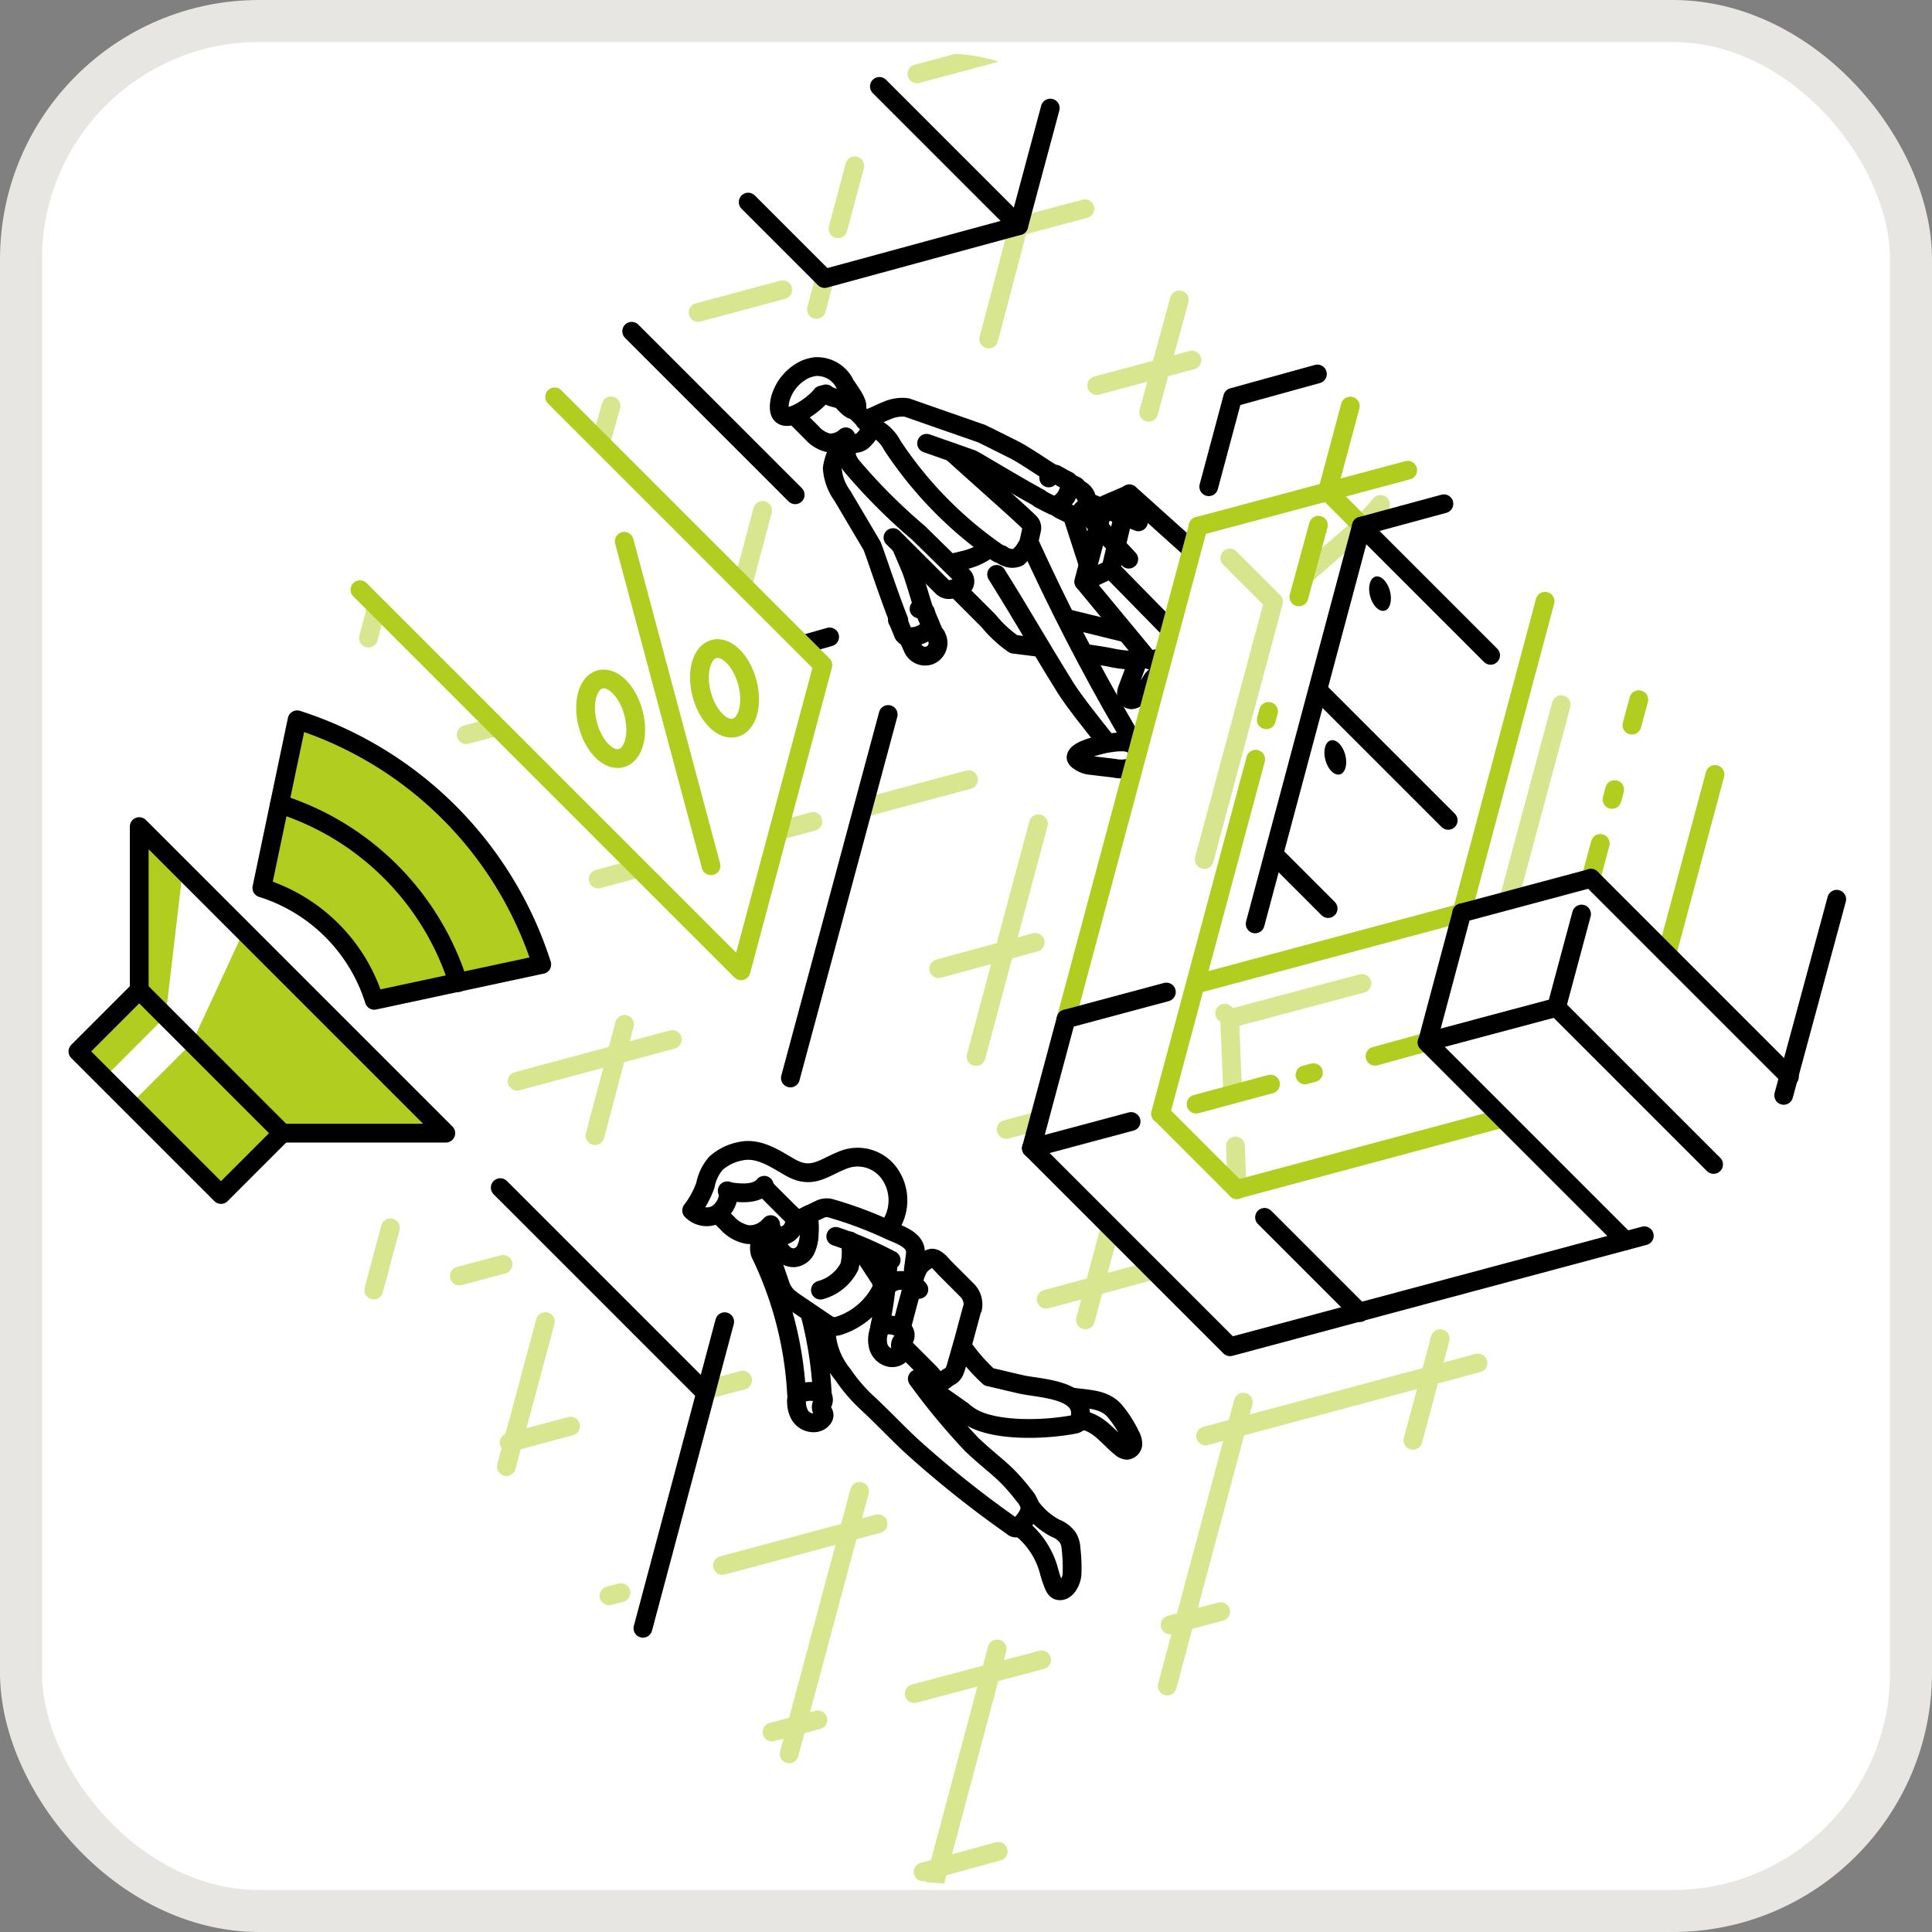 <?xml version="1.0" encoding="UTF-8" standalone="no"?> <!-- Created with Inkscape (http://www.inkscape.org/) --> <svg xmlns:inkscape="http://www.inkscape.org/namespaces/inkscape" xmlns:sodipodi="http://sodipodi.sourceforge.net/DTD/sodipodi-0.dtd" xmlns="http://www.w3.org/2000/svg" xmlns:svg="http://www.w3.org/2000/svg" width="100mm" height="100mm" viewBox="0 0 100 100" id="svg5" inkscape:export-filename="/home/dima/Изображения/для сайта/мозайка/звук в магазине 400_2.png" inkscape:export-xdpi="96" inkscape:export-ydpi="96" inkscape:version="1.1.2 (08b2f3d93c, 2022-04-05)" sodipodi:docname="звук в ТЦ.svg"><rect x="0" y="0" width="100" height="100" fill="#808080" stroke="none"/> <defs id="defs2"> <clipPath clipPathUnits="userSpaceOnUse" id="clipPath1493"> <rect style="fill:none;stroke:#000000;stroke-width:1;stroke-linecap:round;stroke-linejoin:round;stroke-miterlimit:4;stroke-dasharray:none;paint-order:stroke fill markers" id="rect1495" width="70.512" height="70.512" x="55.824" y="71.71" ry="9.922"></rect> </clipPath> <clipPath clipPathUnits="userSpaceOnUse" id="clipPath8721"> <rect style="fill:none;fill-opacity:1;stroke:#e8e6e2;stroke-width:1;stroke-linecap:round;stroke-linejoin:round;stroke-miterlimit:4;stroke-dasharray:none;stroke-opacity:1;paint-order:stroke fill markers" id="rect8723" width="63.782" height="63.782" x="117.057" y="20.523" ry="5.472"></rect> </clipPath> <clipPath clipPathUnits="userSpaceOnUse" id="clipPath9638"> <rect style="fill:none;fill-opacity:1;stroke:#000000;stroke-width:0.5;stroke-linecap:round;stroke-linejoin:round;stroke-miterlimit:4;stroke-dasharray:none;stroke-opacity:1;paint-order:stroke fill markers" id="rect9640" width="33.867" height="33.867" x="18.006" y="12.274" ry="3.465"></rect> </clipPath> <clipPath id="clip-path"> <rect width="96" height="96" style="fill:none" id="rect4038" x="0" y="0"></rect> </clipPath> <clipPath id="clip-path-2"> <polygon points="45.81,51.68 30.57,42.88 30.27,16.2 45.37,27.34 " style="fill:none" id="polygon4041"></polygon> </clipPath> <clipPath id="clip-path-3"> <polygon points="45.52,79.09 30.57,70.3 30.42,45.37 45.37,56.52 " style="fill:none" id="polygon4044"></polygon> </clipPath> <clipPath id="clip-path-4"> <polygon points="49.19,58.86 49.04,81.14 64.43,90.09 114.86,61.06 114.57,36.28 64.72,65.02 " style="fill:none" id="polygon4047"></polygon> </clipPath> <clipPath id="clip-path-5"> <polygon points="49.04,29.84 49.19,53.58 64.58,62.53 114.86,33.65 114.86,6.96 64.87,35.99 " style="fill:none" id="polygon4050"></polygon> </clipPath> <clipPath id="clip-path-6"> <polygon points="45.67,22.36 30.42,13.56 30.42,-3.88 67.95,-26.02 99.03,-26.02 99.18,-21.18 45.52,9.6 " style="fill:none" id="polygon4053"></polygon> </clipPath> <clipPath id="clip-path-36"> <rect width="96" height="96" style="fill:none" id="rect5252" x="0" y="0"></rect> </clipPath> <clipPath id="clip-path-2-7"> <polygon points="45.81,51.68 30.57,42.88 30.27,16.2 45.37,27.34 " style="fill:none" id="polygon5255"></polygon> </clipPath> <clipPath id="clip-path-3-5"> <polygon points="45.52,79.09 30.57,70.3 30.42,45.37 45.37,56.52 " style="fill:none" id="polygon5258"></polygon> </clipPath> <clipPath id="clip-path-4-3"> <polygon points="49.19,58.86 49.04,81.14 64.43,90.09 114.86,61.06 114.57,36.28 64.72,65.02 " style="fill:none" id="polygon5261"></polygon> </clipPath> <clipPath id="clip-path-5-5"> <polygon points="49.04,29.84 49.19,53.58 64.58,62.53 114.86,33.65 114.86,6.96 64.87,35.99 " style="fill:none" id="polygon5264"></polygon> </clipPath> <clipPath id="clip-path-6-6"> <polygon points="45.67,22.36 30.42,13.56 30.42,-3.88 67.95,-26.02 99.03,-26.02 99.18,-21.18 45.52,9.6 " style="fill:none" id="polygon5267"></polygon> </clipPath> <clipPath id="clip-path-29"> <rect width="96" height="96" style="fill:none" id="rect7623" x="0" y="0"></rect> </clipPath> <clipPath id="clip-path-2-1"> <polygon points="45.81,51.68 30.57,42.88 30.27,16.2 45.37,27.34 " style="fill:none" id="polygon7626"></polygon> </clipPath> <clipPath id="clip-path-3-2"> <polygon points="45.52,79.09 30.57,70.3 30.42,45.37 45.37,56.52 " style="fill:none" id="polygon7629"></polygon> </clipPath> <clipPath id="clip-path-4-7"> <polygon points="49.19,58.86 49.04,81.14 64.43,90.09 114.86,61.06 114.57,36.28 64.72,65.02 " style="fill:none" id="polygon7632"></polygon> </clipPath> <clipPath id="clip-path-5-0"> <polygon points="49.04,29.84 49.19,53.58 64.58,62.53 114.86,33.65 114.86,6.96 64.87,35.99 " style="fill:none" id="polygon7635"></polygon> </clipPath> <clipPath id="clip-path-6-9"> <polygon points="45.67,22.36 30.42,13.56 30.42,-3.88 67.95,-26.02 99.03,-26.02 99.18,-21.18 45.52,9.6 " style="fill:none" id="polygon7638"></polygon> </clipPath> <style id="style16676">.cls-1,.cls-3,.cls-7,.cls-8{fill:none;}.cls-2{fill:#b1cd20;}.cls-3{stroke:#000;}.cls-3,.cls-7,.cls-8{stroke-linecap:round;stroke-linejoin:round;stroke-width:1.3px;}.cls-4{clip-path:url(#clip-path);}.cls-5,.cls-8{opacity:0.5;}.cls-6{clip-path:url(#clip-path-2);}.cls-7,.cls-8{stroke:#b1cd20;}.cls-9{fill:#fff;}</style> <clipPath id="clip-path-60"> <rect class="cls-1" width="96" height="96" id="rect16678" x="0" y="0"></rect> </clipPath> <clipPath id="clip-path-2-6"> <polygon class="cls-1" points="94.49,83.84 101.96,79.34 101.96,66.47 83.96,77.09 93.41,82.76 " id="polygon16681"></polygon> </clipPath> <clipPath clipPathUnits="userSpaceOnUse" id="clipPath18451"> <rect style="fill:none;stroke:#050000;stroke-width:0.562;stroke-linecap:round;stroke-linejoin:round;stroke-miterlimit:4;stroke-dasharray:none;stroke-opacity:1" id="rect18453" width="96.361" height="96.361" x="-0.204" y="-0.3" ry="11.263"></rect> </clipPath> <clipPath clipPathUnits="userSpaceOnUse" id="clipPath20885"> <rect style="fill:none;stroke:#000000;stroke-width:0.152;stroke-linecap:round;stroke-linejoin:round;stroke-miterlimit:4;stroke-dasharray:none" id="rect20887" width="25.563" height="25.563" x="-135.563" y="92.298" ry="2.936"></rect> </clipPath> </defs> <g inkscape:label="Слой 1" inkscape:groupmode="layer" id="layer1"> <rect style="fill:#ffffff;fill-opacity:1;stroke:#e8e6e2;stroke-width:2.174;stroke-linecap:round;stroke-linejoin:round;stroke-miterlimit:4;stroke-dasharray:none;stroke-opacity:1" id="rect846" width="97.826" height="97.826" x="-98.913" y="-98.913" transform="scale(-1)" ry="12.331"></rect> <rect style="fill:none;stroke:#000000;stroke-width:0.203;stroke-linecap:round;stroke-linejoin:round;stroke-miterlimit:4;stroke-dasharray:none" id="rect8463-3" width="34.297" height="34.297" x="-120.404" y="64.609" ry="3.94"></rect> <g id="_03" data-name="03" transform="matrix(0.354,0,0,0.354,-99.001,18.35)"> <polygon class="cls-2" points="86.36,23.48 79.16,8.84 49.88,3.56 4.52,29.96 3.8,55.16 15.32,64.76 " id="polygon16686"></polygon> <line class="cls-3" x1="3.8" y1="71.36" x2="95" y2="18.7" id="line16688"></line> <line class="cls-3" x1="1" y1="31.76" x2="54.27" y2="1" id="line16690"></line> <line class="cls-3" x1="1" y1="27.44" x2="46.79" y2="1" id="line16692"></line> <polyline class="cls-3" points="23.36 60.2 23.25 19.07 19.57 16.86" id="polyline16694"></polyline> <line class="cls-3" x1="79.64" y1="27.32" x2="79.66" y2="1" id="line16696"></line> <g class="cls-4" clip-path="url(#clip-path)" id="g16826"> <g class="cls-5" id="g16706"> <g class="cls-6" clip-path="url(#clip-path-2)" id="g16704"> <line class="cls-7" x1="93.94" y1="73.99" x2="93.94" y2="81.79" id="line16698"></line> <line class="cls-7" x1="90.87" y1="75.81" x2="90.87" y2="83.62" id="line16700"></line> <line class="cls-7" x1="87.8" y1="77.63" x2="87.8" y2="85.44" id="line16702"></line> </g> </g> <line class="cls-8" x1="77.86" y1="73.62" x2="95.25" y2="63.58" id="line16708"></line> <line class="cls-8" x1="81.45" y1="75.69" x2="95.25" y2="67.72" id="line16710"></line> <line class="cls-7" x1="94.92" y1="86.09" x2="95.28" y2="85.89" id="line16712"></line> <line class="cls-7" x1="75.3" y1="94.72" x2="91.88" y2="85.15" id="line16714"></line> <polyline class="cls-7" points="62.12 45.09 86.28 59.04 95.25 53.86" id="polyline16716"></polyline> <path class="cls-9" d="m 91.88,81.65 0.9,0.48 1,0.72 a 65.83,65.83 0 0 0 -3.6,-20.16 l -2,1 c 2.26,5.57 3.16,11.38 3.7,17.96 z" id="path16718"></path> <path class="cls-7" d="m 87.11,61.07 c 3.06,6.12 4.19,13.33 4.76,20.63" id="path16720"></path> <polyline class="cls-7" points="62.12 45.09 72.73 38.97 62.12 45.09 62.12 64.53" id="polyline16722"></polyline> <path class="cls-7" d="m 84.86,95.14 10,-5.77 v -3.86 a 3.58,3.58 0 0 0 -1.8,-3.12 L 62.12,64.53 10.77,94.17" id="path16724"></path> <path class="cls-9" d="m 98.84,28.29 v 9 c 0,1.19 -1.67,2.15 -3.73,2.15 -2.06,0 -3.73,-1 -3.73,-2.15 v -9 c 0,-1.19 1.67,-2.15 3.73,-2.15 2.06,0 3.73,0.96 3.73,2.15 z" id="path16726"></path> <path class="cls-7" d="m 96.12,30.36 a 5.51,5.51 0 0 1 -1,0.08 c -2.06,0 -3.73,-1 -3.73,-2.15" id="path16728"></path> <path class="cls-7" d="m 98.84,28.29 v 9 c 0,1.19 -1.67,2.15 -3.73,2.15 -2.06,0 -3.73,-1 -3.73,-2.15 v -9 c 0,-1.19 1.67,-2.15 3.73,-2.15 2.06,0 3.73,0.96 3.73,2.15 z" id="path16730"></path> <path class="cls-9" d="m 92.18,32.15 v 9 c 0,1.18 -1.67,2.15 -3.73,2.15 -2.06,0 -3.73,-1 -3.73,-2.15 v -9 C 84.72,31 86.39,30 88.45,30 c 2.06,0 3.73,1 3.73,2.15 z" id="path16732"></path> <path class="cls-7" d="m 89.64,34.2 a 6.5,6.5 0 0 1 -1.19,0.11 c -2.06,0 -3.73,-1 -3.73,-2.16" id="path16734"></path> <path class="cls-7" d="m 92.18,32.15 v 9 c 0,1.18 -1.67,2.15 -3.73,2.15 -2.06,0 -3.73,-1 -3.73,-2.15 v -9 C 84.72,31 86.39,30 88.45,30 c 2.06,0 3.73,1 3.73,2.15 z" id="path16736"></path> <path class="cls-9" d="m 85.52,36 v 9 c 0,1.19 -1.67,2.15 -3.73,2.15 -2.06,0 -3.73,-1 -3.73,-2.15 v -9 c 0,-1.19 1.67,-2.15 3.73,-2.15 2.06,0 3.73,0.98 3.73,2.15 z" id="path16738"></path> <path class="cls-7" d="m 83,38.06 a 6.28,6.28 0 0 1 -1.17,0.11 c -2.06,0 -3.73,-1 -3.73,-2.15" id="path16740"></path> <path class="cls-7" d="m 85.52,36 v 9 c 0,1.19 -1.67,2.15 -3.73,2.15 -2.06,0 -3.73,-1 -3.73,-2.15 v -9 c 0,-1.19 1.67,-2.15 3.73,-2.15 2.06,0 3.73,0.98 3.73,2.15 z" id="path16742"></path> <path class="cls-9" d="m 98.9,35 v 9 c 0,1.18 -1.67,2.15 -3.73,2.15 -2.06,0 -3.73,-1 -3.73,-2.15 v -9 c 0,-1.18 1.67,-2.15 3.73,-2.15 2.06,0 3.73,1 3.73,2.15 z" id="path16744"></path> <path class="cls-7" d="m 96,37.13 a 5.87,5.87 0 0 1 -0.85,0.06 c -2.06,0 -3.73,-1 -3.73,-2.16" id="path16746"></path> <path class="cls-7" d="m 98.9,35 v 9 c 0,1.18 -1.67,2.15 -3.73,2.15 -2.06,0 -3.73,-1 -3.73,-2.15 v -9 c 0,-1.18 1.67,-2.15 3.73,-2.15 2.06,0 3.73,1 3.73,2.15 z" id="path16748"></path> <path class="cls-9" d="m 92.24,38.9 v 9 c 0,1.19 -1.67,2.15 -3.73,2.15 -2.06,0 -3.73,-1 -3.73,-2.15 v -9 c 0,-1.19 1.67,-2.15 3.73,-2.15 2.06,0 3.73,0.96 3.73,2.15 z" id="path16750"></path> <path class="cls-7" d="m 89.43,41 a 5.45,5.45 0 0 1 -0.92,0.07 c -2.06,0 -3.73,-1 -3.73,-2.15" id="path16752"></path> <path class="cls-7" d="m 92.24,38.9 v 9 c 0,1.19 -1.67,2.15 -3.73,2.15 -2.06,0 -3.73,-1 -3.73,-2.15 v -9 c 0,-1.19 1.67,-2.15 3.73,-2.15 2.06,0 3.73,0.96 3.73,2.15 z" id="path16754"></path> <polyline class="cls-3" points="98.67 -12.56 97.64 9.8 88.7 14.96 87.67 -6.2" id="polyline16756"></polyline> <line class="cls-3" x1="88.04" y1="1.52" x2="94.92" y2="-10.39" id="line16758"></line> <line class="cls-3" x1="88.43" y1="9.42" x2="95.56" y2="-2.93" id="line16760"></line> <line class="cls-3" x1="90.92" y1="13.68" x2="95.21" y2="6.24" id="line16762"></line> <path class="cls-9" d="m 60.86,89.66 10.5,-6 v -6.54 a 3,3 0 0 0 -1.44,-3 L 67.46,72.8 c -0.89,-4 -4.33,-5.21 -8.94,-5.1 L 56.24,66.32 A 1.14,1.14 0 0 0 55.1,66.26 L 45,72 a 1.93,1.93 0 0 0 -0.84,1.56 V 80 Z" id="path16764"></path> <path class="cls-7" d="m 44.66,72.26 a 1,1 0 0 1 1,0.08 l 13.64,7.88 a 3.65,3.65 0 0 1 1.52,2.9 v 6.59" id="path16766"></path> <path class="cls-7" d="m 58.64,67.72 -2.47,-1.43 a 1,1 0 0 0 -1,-0.08 l -10.51,6.05 a 1.34,1.34 0 0 0 -0.53,1.23 v 6.59 l 16.69,9.63 10.52,-6 v -6.63 a 3.66,3.66 0 0 0 -1.52,-2.91 l -2.47,-1.42" id="path16768"></path> <path class="cls-7" d="m 58.64,67.72 c 3.5,0.29 7.31,-0.13 8.71,5 l -10.52,6 c -1.4,-5.15 -5.21,-4.73 -8.71,-5 z" id="path16770"></path> <line class="cls-7" x1="62.73" y1="80.23" x2="68.71" y2="76.79" id="line16772"></line> <path class="cls-9" d="m 32.54,75.27 c 0.91,-2.07 3,-2.86 5.67,-3 3.11,0.08 5.83,0.6 6.85,3 l 0.57,2.14 a 3,3 0 0 1 -1.79,3.19 l -0.57,9.81 c -0.17,1.44 -2.33,2.33 -4.27,2.31 -2.36,0 -4.4,-0.88 -4.71,-2.44 l -0.52,-9.73 a 3.27,3.27 0 0 1 -1.84,-3 z" id="path16774"></path> <path class="cls-7" d="m 43.86,80.6 -0.57,9.63 c -0.08,1.39 -2.06,2.5 -4.49,2.5 -2.43,0 -4.4,-1.11 -4.48,-2.5 l -0.57,-9.56" id="path16776"></path> <path class="cls-7" d="m 45.07,75.37 a 2.1,2.1 0 0 1 0.08,0.56 c 0,2 -2.84,3.66 -6.35,3.66 a 8.7,8.7 0 0 1 -4.91,-1.34" id="path16778"></path> <path class="cls-7" d="M 39.35,72.28 H 38.8 c -3.17,0 -5.8,1.34 -6.27,3.1 L 32,77.24 a 2.49,2.49 0 0 0 -0.08,0.61 c 0,2.19 3.07,4 6.85,4 3.78,0 6.86,-1.77 6.86,-4 A 2.49,2.49 0 0 0 45.55,77.24 L 45.04,75.37 C 44.73,74.21 43.49,73.23 41.76,72.7" id="path16780"></path> <path class="cls-7" d="m 38.15,74.49 a 4.62,4.62 0 0 1 0.65,0 H 39" id="path16782"></path> <path class="cls-7" d="m 41.06,75.21 a 1.06,1.06 0 0 1 0.32,0.72 c 0,0.82 -1.15,1.49 -2.58,1.49 -1.43,0 -2.58,-0.67 -2.58,-1.49 a 0.92,0.92 0 0 1 0.05,-0.28" id="path16784"></path> <line class="cls-7" x1="38.8" y1="75.93" x2="39.89" y2="69.56" id="line16786"></line> <path class="cls-7" d="m 43.47,87.13 c -0.08,1.42 -2.1,3.21 -4.58,4.05 -2.48,0.84 -4.49,0.41 -4.57,-1" id="path16788"></path> <path class="cls-7" d="m 43.62,84.35 c -0.09,1.47 -2.17,3.32 -4.73,4.18 a 7.45,7.45 0 0 1 -2.63,0.44" id="path16790"></path> <path class="cls-7" d="m 43.77,81.58 c -0.09,1.5 -2.24,3.42 -4.88,4.31 a 7.79,7.79 0 0 1 -2.69,0.45" id="path16792"></path> <path class="cls-7" d="m 42.41,81.24 a 10.27,10.27 0 0 1 -3.52,2 7.71,7.71 0 0 1 -2.75,0.47" id="path16794"></path> <path class="cls-9" d="m 22.55,81.5 c 0.9,-2.07 3,-2.86 5.67,-3 3.1,0.08 5.83,0.6 6.85,3 l 0.56,2.14 a 3,3 0 0 1 -1.79,3.19 l -0.56,9.81 C 33.1,98.08 30.94,99 29,99 26.65,99 24.6,98.12 24.29,96.56 l -0.52,-9.73 a 3.26,3.26 0 0 1 -1.83,-3 z" id="path16796"></path> <path class="cls-7" d="m 33.86,86.83 -0.57,9.63 c -0.08,1.39 -2.06,2.5 -4.48,2.5 -2.42,0 -4.41,-1.11 -4.49,-2.5 L 23.75,86.9" id="path16798"></path> <path class="cls-7" d="m 35.08,81.6 a 2.1,2.1 0 0 1 0.07,0.56 c 0,2 -2.84,3.66 -6.34,3.66 a 8.72,8.72 0 0 1 -4.92,-1.34" id="path16800"></path> <path class="cls-7" d="m 29.35,78.51 h -0.54 c -3.17,0 -5.8,1.34 -6.27,3.1 L 22,83.47 a 2.49,2.49 0 0 0 -0.08,0.61 c 0,2.19 3.07,4 6.86,4 3.79,0 6.85,-1.77 6.85,-4 a 2.49,2.49 0 0 0 -0.08,-0.61 l -0.5,-1.87 c -0.31,-1.16 -1.56,-2.14 -3.28,-2.67" id="path16802"></path> <path class="cls-7" d="m 28.16,80.72 a 4.51,4.51 0 0 1 0.65,0 H 29" id="path16804"></path> <path class="cls-7" d="m 31.06,81.44 a 1,1 0 0 1 0.33,0.72 c 0,0.82 -1.16,1.49 -2.58,1.49 -1.42,0 -2.58,-0.67 -2.58,-1.49 a 0.9,0.9 0 0 1 0,-0.28" id="path16806"></path> <line class="cls-7" x1="28.81" y1="82.16" x2="29.9" y2="75.79" id="line16808"></line> <path class="cls-7" d="m 33.47,93.36 c -0.08,1.42 -2.1,3.21 -4.57,4 -2.47,0.79 -4.49,0.41 -4.58,-1" id="path16810"></path> <path class="cls-7" d="m 33.62,90.58 c -0.08,1.47 -2.17,3.32 -4.72,4.18 a 7.54,7.54 0 0 1 -2.64,0.44" id="path16812"></path> <path class="cls-7" d="m 33.77,87.81 c -0.09,1.5 -2.24,3.42 -4.87,4.31 a 7.85,7.85 0 0 1 -2.7,0.45" id="path16814"></path> <path class="cls-7" d="m 32.42,87.47 a 10.36,10.36 0 0 1 -3.52,2 7.79,7.79 0 0 1 -2.76,0.47" id="path16816"></path> <path d="M 1.07,47.41 A 4.37,4.37 0 0 1 2,47 3,3 0 0 1 2.78,46.88 L 2.5,48.1 a 2.11,2.11 0 0 0 -0.65,0.08 3.2,3.2 0 0 0 -0.78,0.35 3.16,3.16 0 0 0 -1.23,1.52 6,6 0 0 0 -0.47,2.39 v 0.81 a 5.84,5.84 0 0 1 0.8,-1.16 4.14,4.14 0 0 1 1,-0.86 q 1.05,-0.6 1.65,0 a 2.85,2.85 0 0 1 0.59,2.08 6.23,6.23 0 0 1 -0.72,2.93 4.93,4.93 0 0 1 -1.89,2 1.59,1.59 0 0 1 -1.95,0 3.22,3.22 0 0 1 -0.77,-2.52 v -2.5 A 7.57,7.57 0 0 1 -1,49.79 5.6,5.6 0 0 1 1.07,47.41 Z m -0.28,5.13 a 2.69,2.69 0 0 0 -0.87,0.78 3.74,3.74 0 0 0 -0.55,1.07 v 0.73 a 3.21,3.21 0 0 0 0.41,1.88 0.72,0.72 0 0 0 1.05,0.16 2.41,2.41 0 0 0 1,-1.23 A 5.15,5.15 0 0 0 2.17,54 2.22,2.22 0 0 0 1.81,52.54 c -0.24,-0.25 -0.58,-0.26 -1.02,0 z" id="path16818"></path> <path d="M 6.86,53.67 A 3,3 0 0 0 8,52.31 5,5 0 0 0 8.45,50.13 v -1 A 4.85,4.85 0 0 1 7.77,50.29 3.15,3.15 0 0 1 6.89,51.06 C 6.14,51.5 5.54,51.53 5.1,51.16 A 2.73,2.73 0 0 1 4.46,49 6.44,6.44 0 0 1 5.2,46 4.86,4.86 0 0 1 7,44 c 0.81,-0.46 1.46,-0.51 2,-0.13 a 3,3 0 0 1 0.74,2.38 v 3.14 a 6.5,6.5 0 0 1 -0.81,3.22 5.52,5.52 0 0 1 -2.07,2.2 5.54,5.54 0 0 1 -0.87,0.39 2.89,2.89 0 0 1 -0.83,0.14 l 0.21,-1.17 a 2.16,2.16 0 0 0 0.7,-0.1 4,4 0 0 0 0.79,-0.4 z M 7,49.9 A 2.58,2.58 0 0 0 7.87,49.09 4.32,4.32 0 0 0 8.47,48 V 46.73 A 2.52,2.52 0 0 0 8.09,45.11 c -0.25,-0.28 -0.6,-0.3 -1,0 a 2.49,2.49 0 0 0 -0.95,1.25 5.15,5.15 0 0 0 -0.37,2 2.61,2.61 0 0 0 0.34,1.52 C 6.3,50.11 6.63,50.15 7,49.9 Z" id="path16820"></path> <path d="m 11.68,42.09 a 18.43,18.43 0 0 1 2.12,-1.41 c 1.09,-0.63 1.89,-0.8 2.39,-0.57 0.5,0.23 0.75,0.76 0.75,1.64 a 5,5 0 0 1 -0.66,2.48 6.91,6.91 0 0 1 -2.61,2.59 4.73,4.73 0 0 1 -0.89,0.43 v 4 l -1.1,0.63 z m 1.1,4.12 a 4.19,4.19 0 0 0 0.92,-0.43 3.9,3.9 0 0 0 2.14,-3.34 c 0,-1.3 -0.8,-1.47 -2,-0.77 a 8.13,8.13 0 0 0 -1,0.7 z" id="path16822"></path> <path d="m 16.67,46 v 0.88 l -5.57,3.23 v -0.88 z" id="path16824"></path> </g> <path class="cls-9" d="m 32.65,25.1 c 1,-3 3.41,-5.66 7,-8.14 3.57,-1.93 6.53,-2.69 8,-0.68 l 0.93,3.31 a 13.42,13.42 0 0 1 -2.29,5.51 l -0.76,14.49 a 12.6,12.6 0 0 1 -4.83,5.68 c -2,1.44 -5.24,2.1 -6,0.09 L 34,31.88 C 32.41,31.69 31.73,30.71 31.88,29 Z" id="path16828"></path> <path class="cls-3" d="m 46.27,24.91 -0.7,13.94 c -0.1,2 -2.51,5 -5.46,6.67 -2.95,1.67 -5.36,1.53 -5.46,-0.37 l -0.69,-13" id="path16830"></path> <path class="cls-3" d="m 47.74,16.7 a 2.83,2.83 0 0 1 0.09,0.74 c 0,2.85 -3.46,7.15 -7.72,9.61 -2.74,1.58 -5.14,2 -6.51,1.38" id="path16832"></path> <path class="cls-3" d="m 40.75,16.4 -0.64,0.35 c -3.86,2.23 -7.06,6 -7.64,8.76 l -0.61,3 a 5.07,5.07 0 0 0 -0.1,0.92 c 0,3.07 3.74,3.4 8.35,0.74 4.61,-2.66 8.34,-7.31 8.34,-10.38 a 2.87,2.87 0 0 0 -0.1,-0.8 l -0.61,-2.28 c -0.43,-1.59 -2.31,-2 -4.84,-1.21" id="path16834"></path> <path class="cls-3" d="m 39.32,20.33 a 7.18,7.18 0 0 1 0.79,-0.52 l 0.26,-0.15" id="path16836"></path> <path class="cls-3" d="m 42.35,19.14 a 0.9,0.9 0 0 1 0.9,0.95 c 0,1.15 -1.41,2.9 -3.14,3.91 C 38.38,25.01 37,24.87 37,23.71 a 2,2 0 0 1 0,-0.41" id="path16838"></path> <line class="cls-3" x1="40.11" y1="21.9" x2="41.44" y2="12.17" id="line16840"></line> <path class="cls-3" d="m 45.79,34.37 c -0.1,2.05 -2.56,6 -5.57,8.9 -3.01,2.9 -5.47,3.73 -5.57,1.88" id="path16842"></path> <path class="cls-3" d="m 46,30.36 c -0.1,2.12 -2.64,6.18 -5.75,9.19 a 12.32,12.32 0 0 1 -3.93,2.8" id="path16844"></path> <path class="cls-3" d="m 46.15,26.35 c -0.11,2.18 -2.72,6.38 -5.93,9.49 a 12.42,12.42 0 0 1 -4.11,2.89" id="path16846"></path> <path class="cls-3" d="m 44.5,26.83 a 28.8,28.8 0 0 1 -4.28,5.29 12.94,12.94 0 0 1 -4.26,3" id="path16848"></path> <path d="M 55.17,26.31 A 3,3 0 0 0 56.33,25 5.14,5.14 0 0 0 56.77,22.82 v -1 a 4.7,4.7 0 0 1 -0.67,1.16 3.29,3.29 0 0 1 -0.88,0.77 c -0.76,0.43 -1.36,0.47 -1.79,0.1 a 2.76,2.76 0 0 1 -0.66,-2.15 6.55,6.55 0 0 1 0.73,-3 4.88,4.88 0 0 1 1.85,-2.08 c 0.81,-0.46 1.46,-0.51 1.95,-0.13 a 2.91,2.91 0 0 1 0.75,2.38 V 22 a 6.5,6.5 0 0 1 -0.81,3.22 5.1,5.1 0 0 1 -2.94,2.58 2.89,2.89 0 0 1 -0.83,0.14 l 0.2,-1.17 a 2.08,2.08 0 0 0 0.7,-0.1 4.09,4.09 0 0 0 0.8,-0.36 z m 0.18,-3.77 a 2.58,2.58 0 0 0 0.87,-0.81 4,4 0 0 0 0.55,-1.14 V 19.37 A 2.53,2.53 0 0 0 56.4,17.75 c -0.26,-0.28 -0.6,-0.3 -1,-0.05 a 2.45,2.45 0 0 0 -0.98,1.3 5.15,5.15 0 0 0 -0.37,2 2.61,2.61 0 0 0 0.34,1.52 c 0.22,0.23 0.54,0.26 0.96,0.02 z" id="path16850"></path> <path d="M 61.7,22.54 A 3,3 0 0 0 62.86,21.18 5,5 0 0 0 63.31,19 v -1 a 4.72,4.72 0 0 1 -0.68,1.16 3.11,3.11 0 0 1 -0.88,0.76 C 61,20.36 60.4,20.4 59.96,20.02 a 2.72,2.72 0 0 1 -0.66,-2.14 6.4,6.4 0 0 1 0.74,-3 4.86,4.86 0 0 1 1.84,-2.08 1.68,1.68 0 0 1 2,-0.13 2.93,2.93 0 0 1 0.74,2.38 v 3.14 a 6.53,6.53 0 0 1 -0.81,3.22 5.52,5.52 0 0 1 -2.07,2.2 4.42,4.42 0 0 1 -0.87,0.38 2.56,2.56 0 0 1 -0.83,0.15 L 60.21,23 a 2.42,2.42 0 0 0 0.7,-0.1 4,4 0 0 0 0.79,-0.36 z m 0.18,-3.77 a 2.68,2.68 0 0 0 0.87,-0.81 4,4 0 0 0 0.56,-1.14 V 15.6 A 2.52,2.52 0 0 0 62.93,14 c -0.25,-0.28 -0.59,-0.3 -1,-0.05 a 2.5,2.5 0 0 0 -0.93,1.23 5.15,5.15 0 0 0 -0.37,2 2.61,2.61 0 0 0 0.34,1.52 c 0.18,0.3 0.5,0.3 0.91,0.07 z" id="path16852"></path> <path d="M 66.52,11 A 19.72,19.72 0 0 1 68.64,9.58 C 69.73,8.92 70.53,8.75 71,9 c 0.47,0.25 0.75,0.75 0.75,1.63 a 5,5 0 0 1 -0.66,2.49 7,7 0 0 1 -2.61,2.59 4.09,4.09 0 0 1 -0.89,0.42 v 4 l -1.1,0.63 z m 1.1,4.12 a 4.47,4.47 0 0 0 0.92,-0.43 3.91,3.91 0 0 0 2.14,-3.34 c 0,-1.31 -0.8,-1.47 -2,-0.77 a 7.18,7.18 0 0 0 -1,0.7 z" id="path16854"></path> <path d="m 71.52,14.88 v 0.88 L 65.94,19 v -0.9 z" id="path16856"></path> </g> <g id="g20124" transform="matrix(1.996,-1.996,1.996,1.996,84.27,-404.691)" clip-path="url(#clipPath20885)"> <g id="_05" data-name="05" transform="matrix(0.265,0,0,0.265,-135.505,92.391)"> <g style="opacity:0.5" id="g19306"> <path d="M 93.56,95.2 95,94.37" style="fill:none;stroke:#b1cd20;stroke-width:1.3px;stroke-linecap:round;stroke-linejoin:round" id="path19228"></path> <path d="M 47.79,93.85 54.1,90.21" style="fill:none;stroke:#b1cd20;stroke-width:1.3px;stroke-linecap:round;stroke-linejoin:round" id="path19230"></path> <path d="M 23.75,93.85 41.36,83.68" style="fill:none;stroke:#b1cd20;stroke-width:1.3px;stroke-linecap:round;stroke-linejoin:round" id="path19232"></path> <path d="m 1.68,92.71 15.56,-9" style="fill:none;stroke:#b1cd20;stroke-width:1.3px;stroke-linecap:round;stroke-linejoin:round" id="path19234"></path> <path d="m 37.66,71.93 8.92,-5.15" style="fill:none;stroke:#b1cd20;stroke-width:1.3px;stroke-linecap:round;stroke-linejoin:round" id="path19236"></path> <path d="m 1.93,78.67 16.29,-9.4" style="fill:none;stroke:#b1cd20;stroke-width:1.3px;stroke-linecap:round;stroke-linejoin:round" id="path19238"></path> <path d="M 45.19,53.7 59.63,45.36" style="fill:none;stroke:#b1cd20;stroke-width:1.3px;stroke-linecap:round;stroke-linejoin:round" id="path19240"></path> <path d="m 85.16,30.62 7,-4" style="fill:none;stroke:#b1cd20;stroke-width:1.3px;stroke-linecap:round;stroke-linejoin:round" id="path19242"></path> <path d="m 2.15,50.78 9,-5.19" style="fill:none;stroke:#b1cd20;stroke-width:1.3px;stroke-linecap:round;stroke-linejoin:round" id="path19244"></path> <path d="m 22.68,38.92 6.89,-4" style="fill:none;stroke:#b1cd20;stroke-width:1.3px;stroke-linecap:round;stroke-linejoin:round" id="path19246"></path> <path d="m 57,19.12 4.47,-2.59" style="fill:none;stroke:#b1cd20;stroke-width:1.3px;stroke-linecap:round;stroke-linejoin:round" id="path19248"></path> <path d="M 73.94,9.33 75.76,8.27" style="fill:none;stroke:#b1cd20;stroke-width:1.3px;stroke-linecap:round;stroke-linejoin:round" id="path19250"></path> <path d="m 78.94,6.44 3.9,-2.26" style="fill:none;stroke:#b1cd20;stroke-width:1.3px;stroke-linecap:round;stroke-linejoin:round" id="path19252"></path> <path d="M 4.3,35.65 8.16,33.42" style="fill:none;stroke:#b1cd20;stroke-width:1.3px;stroke-linecap:round;stroke-linejoin:round" id="path19254"></path> <path d="M 57,5.22 59.17,4" style="fill:none;stroke:#b1cd20;stroke-width:1.3px;stroke-linecap:round;stroke-linejoin:round" id="path19256"></path> <path d="m 35.94,3.49 1.71,-1" style="fill:none;stroke:#b1cd20;stroke-width:1.3px;stroke-linecap:round;stroke-linejoin:round" id="path19258"></path> <path d="M 7.39,93.67 2.71,91" style="fill:none;stroke:#b1cd20;stroke-width:1.3px;stroke-linecap:round;stroke-linejoin:round" id="path19260"></path> <path d="M 30,92.82 26.88,91" style="fill:none;stroke:#b1cd20;stroke-width:1.3px;stroke-linecap:round;stroke-linejoin:round" id="path19262"></path> <path d="M 18.88,86.42 11,81.84" style="fill:none;stroke:#b1cd20;stroke-width:1.3px;stroke-linecap:round;stroke-linejoin:round" id="path19264"></path> <path d="M 5,78.41 2.16,76.76" style="fill:none;stroke:#b1cd20;stroke-width:1.3px;stroke-linecap:round;stroke-linejoin:round" id="path19266"></path> <path d="M 54.76,93.25 37.86,83.49" style="fill:none;stroke:#b1cd20;stroke-width:1.3px;stroke-linecap:round;stroke-linejoin:round" id="path19268"></path> <path d="M 17.54,71.76 7.89,66.19" style="fill:none;stroke:#b1cd20;stroke-width:1.3px;stroke-linecap:round;stroke-linejoin:round" id="path19270"></path> <path d="M 1.59,62.55 0.85,62.12" style="fill:none;stroke:#b1cd20;stroke-width:1.3px;stroke-linecap:round;stroke-linejoin:round" id="path19272"></path> <path d="M 46.23,74.44 36.75,69" style="fill:none;stroke:#b1cd20;stroke-width:1.3px;stroke-linecap:round;stroke-linejoin:round" id="path19274"></path> <path d="m 17.94,58.11 -2.3,-1.33" style="fill:none;stroke:#b1cd20;stroke-width:1.3px;stroke-linecap:round;stroke-linejoin:round" id="path19276"></path> <path d="M 7.27,51.94 3.46,49.74" style="fill:none;stroke:#b1cd20;stroke-width:1.3px;stroke-linecap:round;stroke-linejoin:round" id="path19278"></path> <path d="M 49.39,62.38 43.1,58.74" style="fill:none;stroke:#b1cd20;stroke-width:1.3px;stroke-linecap:round;stroke-linejoin:round" id="path19280"></path> <path d="M 11.88,40.72 9.17,39.15" style="fill:none;stroke:#b1cd20;stroke-width:1.3px;stroke-linecap:round;stroke-linejoin:round" id="path19282"></path> <path d="m 53.67,51 -6,-3.43" style="fill:none;stroke:#b1cd20;stroke-width:1.3px;stroke-linecap:round;stroke-linejoin:round" id="path19284"></path> <path d="M 31.16,38 21.53,32.45" style="fill:none;stroke:#b1cd20;stroke-width:1.3px;stroke-linecap:round;stroke-linejoin:round" id="path19286"></path> <path d="M 58.37,39.78 52,36.1" style="fill:none;stroke:#b1cd20;stroke-width:1.3px;stroke-linecap:round;stroke-linejoin:round" id="path19288"></path> <path d="M 48.71,34.21 46.79,33.1" style="fill:none;stroke:#b1cd20;stroke-width:1.3px;stroke-linecap:round;stroke-linejoin:round" id="path19290"></path> <path d="M 37.77,27.89 35.39,26.52" style="fill:none;stroke:#b1cd20;stroke-width:1.3px;stroke-linecap:round;stroke-linejoin:round" id="path19292"></path> <path d="M 37.72,14 36,13" style="fill:none;stroke:#b1cd20;stroke-width:1.3px;stroke-linecap:round;stroke-linejoin:round" id="path19294"></path> <path d="m 89.83,30.18 -5.9,-3.41" style="fill:none;stroke:#b1cd20;stroke-width:1.3px;stroke-linecap:round;stroke-linejoin:round" id="path19296"></path> <path d="M 92,17.54 88,15.23" style="fill:none;stroke:#b1cd20;stroke-width:1.3px;stroke-linecap:round;stroke-linejoin:round" id="path19298"></path> <path d="M 73.25,6.72 68,3.69" style="fill:none;stroke:#b1cd20;stroke-width:1.3px;stroke-linecap:round;stroke-linejoin:round" id="path19300"></path> <path d="M 95.15,5.48 90.38,2.72" style="fill:none;stroke:#b1cd20;stroke-width:1.3px;stroke-linecap:round;stroke-linejoin:round" id="path19302"></path> <path d="m 87.92,15.13 -7,4.08" style="fill:none;stroke:#b1cd20;stroke-width:1.3px;stroke-linecap:round;stroke-linejoin:round" id="path19304"></path> </g> <path d="M 95.23,10.92 87.93,15.13 75.85,8.22 V 0.74" style="fill:none;stroke:#000000;stroke-width:1.3px;stroke-linecap:round;stroke-linejoin:round" id="path19308"></path> <path d="m 0.92,65.37 19,-11" style="fill:none;stroke:#000000;stroke-width:1.3px;stroke-linecap:round;stroke-linejoin:round" id="path19310"></path> <path d="m 35.06,45.66 22.57,-13" style="fill:none;stroke:#000000;stroke-width:1.3px;stroke-linecap:round;stroke-linejoin:round" id="path19312"></path> <path d="M 58.56,26 57,25.13" style="fill:none;stroke:#000000;stroke-width:1.3px;stroke-linecap:round;stroke-linejoin:round" id="path19314"></path> <path d="m 63.83,17.36 v -16" style="fill:none;stroke:#000000;stroke-width:1.3px;stroke-linecap:round;stroke-linejoin:round" id="path19316"></path> <polygon points="73.79,35.69 73.12,42.73 75.54,44.25 80.67,41.15 80.22,33.6 78.64,33.04 " style="fill:#ffffff" id="polygon19318"></polygon> <polygon points="67.05,12.61 67.71,11.95 68.98,11.52 70.28,11.63 71.26,12.17 71.75,12.92 71.86,13.9 71.63,14.8 71.41,15.84 70.86,16.29 70.88,17.19 73,18.01 73.55,18.46 75.93,23.5 76.86,26.09 77.91,30.34 78.17,31.26 77.94,31.89 77.31,32.31 76.63,32.14 76.27,31.63 74.28,24.31 73.55,22.75 73.98,30.34 73.77,30.62 72.93,31.09 71.05,36.68 73.32,40.27 73.12,42.73 74.11,43.39 73.72,43.78 72.37,43.84 71.37,44.14 70.24,43.93 70.19,43.48 72.65,42.26 72.14,41.85 70.19,39.31 68.2,46.24 68.1,46.94 67.56,47.28 66.77,47.18 64.68,44.59 64.7,43.95 65.15,43.78 66.02,44.14 66.92,44.7 67.37,41.04 68.38,36.81 67.2,35.35 67.03,29.72 66.58,29.43 66.53,25.15 64.5,29.27 64.53,29.51 63.65,31.5 63.03,31.86 62.3,31.82 61.85,31.05 61.94,30.34 65.04,23.72 66.47,18.45 67.22,17.62 68.1,17.21 68.98,17.21 68.97,17.02 68.22,16.74 67.76,16.04 67.59,15.22 67.65,13.41 67.22,13.13 " style="fill:#ffffff" id="polygon19320"></polygon> <path d="m 74.1,43.48 a 0.23,0.23 0 0 1 -0.07,0.1 0.68,0.68 0 0 1 -0.32,0.15 4.67,4.67 0 0 1 -0.65,0.13 c -0.25,0 -0.5,0 -0.75,0 l -0.46,0.11 a 2.58,2.58 0 0 1 -1.35,0 0.66,0.66 0 0 1 -0.26,-0.14 0.39,0.39 0 0 1 0,-0.47 1.13,1.13 0 0 1 0.41,-0.27 l 1.38,-0.63 a 4.45,4.45 0 0 1 1,-0.37" style="fill:none;stroke:#000000;stroke-width:1.3px;stroke-linecap:round;stroke-linejoin:round" id="path19322"></path> <path d="m 70.29,39.36 c 0.44,0.58 0.8,1.08 1,1.38 a 8,8 0 0 0 0.83,1.09 1.18,1.18 0 0 0 0.47,0.33 h 0.06 0.08 0.33" style="fill:none;stroke:#000000;stroke-width:1.3px;stroke-linecap:round;stroke-linejoin:round" id="path19324"></path> <path d="M 73.23,40.27 71.14,36.82" style="fill:none;stroke:#000000;stroke-width:1.3px;stroke-linecap:round;stroke-linejoin:round" id="path19326"></path> <path d="M 67.12,29.88 V 33 a 8.45,8.45 0 0 0 0.09,2.36 l 1.08,1.39" style="fill:none;stroke:#000000;stroke-width:1.3px;stroke-linecap:round;stroke-linejoin:round" id="path19328"></path> <path d="M 69.79,31.11 C 69,34.53 68.43,36.54 67.62,40 c -0.25,1.07 -0.5,3.28 -0.65,4.65" style="fill:none;stroke:#000000;stroke-width:1.3px;stroke-linecap:round;stroke-linejoin:round" id="path19330"></path> <path d="m 68.21,46.06 c 0.13,-0.35 0.31,-1 0.37,-1.25 1.21,-4.59 2.71,-9.23 4.37,-13.67" style="fill:none;stroke:#000000;stroke-width:1.3px;stroke-linecap:round;stroke-linejoin:round" id="path19332"></path> <path d="M 68.1,45.88 Z" style="fill:none;stroke:#000000;stroke-width:1.3px;stroke-linecap:round;stroke-linejoin:round" id="path19334"></path> <path d="M 64.69,44.25 A 1.54,1.54 0 0 0 65,45 l 1.07,1.36 a 2.23,2.23 0 0 0 1,0.84 1.15,1.15 0 0 0 0.37,0.06 A 0.7,0.7 0 0 0 68,47 1.26,1.26 0 0 0 67.82,45.54 4.17,4.17 0 0 0 67.15,44.95 3.94,3.94 0 0 0 66.71,44.64 c -0.64,-0.4 -1.7,-1 -2,-0.67 a 0.42,0.42 0 0 0 -0.02,0.28 z" style="fill:none;stroke:#000000;stroke-width:1.3px;stroke-linecap:round;stroke-linejoin:round" id="path19336"></path> <path d="m 63.79,31 c 0,-0.12 0.1,-0.26 0.17,-0.44 -0.07,0.14 -0.13,0.28 -0.17,0.44 z" style="fill:none;stroke:#000000;stroke-width:1.3px;stroke-linecap:round;stroke-linejoin:round" id="path19338"></path> <path d="m 64,30.55 -0.16,0.41 v 0.08 0.08 l -0.06,0.16 a 0.93,0.93 0 0 1 -1.22,0.52 v 0 a 0.93,0.93 0 0 1 -0.47,-1.2 c 0.06,-0.16 0.14,-0.35 0.21,-0.54 l 0.09,-0.21" style="fill:none;stroke:#000000;stroke-width:1.3px;stroke-linecap:round;stroke-linejoin:round" id="path19340"></path> <path d="M 62.76,28.49 H 62.7 v 0.05 l -0.28,0.67 -0.12,0.29 v 0.14 h 0.05 a 0.82,0.82 0 0 0 0.09,0.19 1.54,1.54 0 0 0 0.59,0.47 1.5,1.5 0 0 0 0.73,0.15 0.68,0.68 0 0 0 0.33,-0.11 v 0 l 0.18,-0.45 c 0,-0.06 0.11,-0.23 0.2,-0.42" style="fill:none;stroke:#000000;stroke-width:1.3px;stroke-linecap:round;stroke-linejoin:round" id="path19342"></path> <path d="m 68.07,28.32 0.87,0.53 a 4.43,4.43 0 0 0 1.67,0.61" style="fill:none;stroke:#000000;stroke-width:1.3px;stroke-linecap:round;stroke-linejoin:round" id="path19344"></path> <path d="M 78,30.69 77.85,30.24 Z" style="fill:none;stroke:#000000;stroke-width:1.3px;stroke-linecap:round;stroke-linejoin:round" id="path19346"></path> <path d="m 75.62,29.49 c -0.59,-2 -1.26,-4.8 -1.4,-5.22 l -1.44,-3" style="fill:none;stroke:#000000;stroke-width:1.3px;stroke-linecap:round;stroke-linejoin:round" id="path19348"></path> <path d="M 77.47,29 C 77.24,28 76.96,26.5 76.73,25.83 76.35,24.69 76.02,23.7 75.96,23.54 A 0.53,0.53 0 0 0 75.9,23.4 l -2.34,-4.85 a 2.58,2.58 0 0 0 -1.14,-0.83 c -0.33,-0.15 -0.67,-0.25 -1,-0.39 a 3.47,3.47 0 0 0 -0.57,-0.19" style="fill:none;stroke:#000000;stroke-width:1.3px;stroke-linecap:round;stroke-linejoin:round" id="path19350"></path> <path d="m 69.06,17.09 a 4.08,4.08 0 0 0 -2.11,0.78 3.64,3.64 0 0 0 -0.86,1.85 l -1,3.9 c -0.17,0.43 -1.51,3.06 -2.33,4.95" style="fill:none;stroke:#000000;stroke-width:1.3px;stroke-linecap:round;stroke-linejoin:round" id="path19352"></path> <path d="m 64.42,29.44 c 0.43,-0.86 1.26,-2.29 1.53,-3 l 0.54,-1.35" style="fill:none;stroke:#000000;stroke-width:1.3px;stroke-linecap:round;stroke-linejoin:round" id="path19354"></path> <path d="m 66.52,24.24 v 4.82 a 0.65,0.65 0 0 0 0.32,0.56 l 0.57,0.36 a 0.37,0.37 0 0 0 0.38,0 0.48,0.48 0 0 0 0.25,-0.43 L 68,25.26 a 39.56,39.56 0 0 1 0,-6.53 2.1,2.1 0 0 1 0.18,-0.65 1.25,1.25 0 0 1 0.93,-0.6" style="fill:none;stroke:#000000;stroke-width:1.3px;stroke-linecap:round;stroke-linejoin:round" id="path19356"></path> <path d="M 70.64,17.8 A 1.27,1.27 0 0 1 71,18 2.77,2.77 0 0 1 71,19.69 27.19,27.19 0 0 0 70.87,30 1,1 0 0 0 71,30.37 a 1.21,1.21 0 0 0 0.13,0.42 1,1 0 0 0 0.55,0.53 h 0.49 a 5.71,5.71 0 0 0 0.71,-0.17 l 0.83,-0.53 a 0.51,0.51 0 0 0 0.23,-0.45 c 0,-1 -0.23,-4.54 -0.36,-7.22" style="fill:none;stroke:#000000;stroke-width:1.3px;stroke-linecap:round;stroke-linejoin:round" id="path19358"></path> <path d="m 77.79,30.11 v 0.13 l 0.15,0.45 v 0.08 0.08 L 78,31.02 a 0.94,0.94 0 0 1 -0.6,1.19 v 0 A 0.93,0.93 0 0 1 76.27,31.6 C 76.21,31.43 76.15,31.24 76.08,31.05 L 76,30.65" style="fill:none;stroke:#000000;stroke-width:1.3px;stroke-linecap:round;stroke-linejoin:round" id="path19360"></path> <path d="m 75.6,29.47 v 0 0.05 c 0.08,0.27 0.15,0.5 0.22,0.7 l 0.1,0.29 0.1,0.1 h 0.05 a 1.21,1.21 0 0 0 0.2,0.09 1.61,1.61 0 0 0 0.75,0 1.51,1.51 0 0 0 0.65,-0.35 0.67,0.67 0 0 0 0.19,-0.32 l -0.15,-0.46 c 0,-0.06 -0.07,-0.25 -0.12,-0.45 A 0.1,0.1 0 0 0 77.5,29.05" style="fill:none;stroke:#000000;stroke-width:1.3px;stroke-linecap:round;stroke-linejoin:round" id="path19362"></path> <path d="m 69.06,17.11 v 0.25 c 0,0 0,0.1 0,0.1 A 0.85,0.85 0 0 0 70,18 0.87,0.87 0 0 0 70.89,17.45 v -1.31" style="fill:none;stroke:#000000;stroke-width:1.3px;stroke-linecap:round;stroke-linejoin:round" id="path19364"></path> <path d="m 67.68,13.44 v 1.08 c 0,0.2 0,0.4 0,0.61 A 2.21,2.21 0 0 0 68,16.45 1.62,1.62 0 0 0 69.14,17" style="fill:none;stroke:#000000;stroke-width:1.3px;stroke-linecap:round;stroke-linejoin:round" id="path19366"></path> <path d="m 67.1,12.88 c -0.07,-0.24 0.09,-0.53 0.58,-0.87 a 3.2,3.2 0 0 1 2.82,-0.28 2.84,2.84 0 0 1 0.58,0.34 2.15,2.15 0 0 1 0.59,2.35 c -0.13,0.58 -0.26,1.88 -0.77,1.7 -0.28,-0.1 -0.16,-1.07 -0.17,-1.1 -0.11,-0.4 -0.41,-0.62 -0.46,-1.09 L 70,13.77 c -0.66,0.11 -2.71,-0.18 -2.9,-0.89 z" style="fill:none;stroke:#000000;stroke-width:1.3px;stroke-linecap:round;stroke-linejoin:round" id="path19368"></path> <path d="m 73.7,35.74 0.08,-0.06 4.11,-2.39 0.46,-0.26 a 0.43,0.43 0 0 1 0.22,0 l 1.61,0.64" style="fill:none;stroke:#000000;stroke-width:1.3px;stroke-linecap:round;stroke-linejoin:round" id="path19370"></path> <path d="m 75.63,36.44 -0.08,7.81 a 0.54,0.54 0 0 1 -0.28,-0.08 l -2.11,-1.32 a 0.24,0.24 0 0 1 -0.11,-0.21 l 0.65,-6.9 z" style="fill:none;stroke:#000000;stroke-width:1.3px;stroke-linecap:round;stroke-linejoin:round" id="path19372"></path> <path d="m 75.63,36.44 4.5,-2.78 a 0.12,0.12 0 0 1 0.1,0 0.22,0.22 0 0 1 0,0.08 v 0 L 80.62,41 v 0.11 l -0.1,0.07 -4.7,3 a 0.57,0.57 0 0 1 -0.28,0.08" style="fill:none;stroke:#000000;stroke-width:1.3px;stroke-linecap:round;stroke-linejoin:round" id="path19374"></path> <line x1="77.79" y1="32.03" x2="79.3" y2="35.48" style="fill:none;stroke:#000000;stroke-width:1.3px;stroke-linecap:round;stroke-linejoin:round" id="line19376"></line> <line x1="77" y1="36.83" x2="77.16" y2="32.14" style="fill:none;stroke:#000000;stroke-width:1.3px;stroke-linecap:round;stroke-linejoin:round" id="line19378"></line> <line x1="74.79" y1="35.03" x2="76.4" y2="31.88" style="fill:none;stroke:#000000;stroke-width:1.3px;stroke-linecap:round;stroke-linejoin:round" id="line19380"></line> <path d="m 64.31,29 a 0.32,0.32 0 0 0 0.18,0.12" style="fill:none;stroke:#000000;stroke-width:1.3px;stroke-linecap:round;stroke-linejoin:round" id="path19382"></path> <path d="m 77.27,28.94 a 0.39,0.39 0 0 0 -0.21,0" style="fill:none;stroke:#000000;stroke-width:1.3px;stroke-linecap:round;stroke-linejoin:round" id="path19384"></path> <path d="m 21.32,62.75 a 0.35,0.35 0 0 1 -0.3,0.2 2.33,2.33 0 0 0 -0.38,0 0.71,0.71 0 0 0 -0.41,0.42 c -0.08,0.18 -0.13,0.38 -0.21,0.56 a 0.27,0.27 0 0 1 -0.08,0.1 0.19,0.19 0 0 1 -0.15,0 0.88,0.88 0 0 1 -0.64,-0.41 1.12,1.12 0 0 1 -0.13,-0.39 1.94,1.94 0 0 1 0.84,-1.92 10.53,10.53 0 0 0 1.71,-1.94 22.58,22.58 0 0 0 2.61,-4.77 14.46,14.46 0 0 1 0.74,-1.6 3.41,3.41 0 0 1 1.27,-1.34 1.06,1.06 0 0 1 -0.78,-0.45 2.63,2.63 0 0 1 -0.49,-2.41 1.54,1.54 0 0 1 -1.11,-1.42 5.15,5.15 0 0 0 1.92,-0.72 3.75,3.75 0 0 1 1,-0.52 1.93,1.93 0 0 1 0.72,0 3.26,3.26 0 0 1 1.86,1 3.42,3.42 0 0 1 0.88,1.83 4.81,4.81 0 0 0 1.15,2.36 3.53,3.53 0 0 0 1.16,0.7 c 0.37,0.15 0.76,0.15 1.12,0.31 a 2.58,2.58 0 0 1 1.42,1.82 3.26,3.26 0 0 1 -2.58,3.84 4.57,4.57 0 0 0 0.3,0.88 1.75,1.75 0 0 1 0.19,1 1.28,1.28 0 0 1 -0.54,0.8 3.93,3.93 0 0 1 -0.6,0.33 l 1.54,0.27 v 4.14 l -2.94,1.74 -0.24,2.73 2.61,3.9 0.36,1.32 1.29,1.47 0.33,1.35 L 34,80.33 33.13,80.21 33,77.6 32.4,76.6 H 31.92 L 29.85,74.92 27.6,71.86 26.51,67 l -0.57,5.07 0.27,3.6 -0.39,2.82 v 1.53 l 0.36,1.17 V 82 l -1.74,1.86 -1,0.24 -0.36,-0.33 1.23,-3.06 v -2 L 24,78.5 l -0.93,-7 -0.09,-8 0.54,-2.31 1.48,-1.68 -0.39,-1.68 -1.74,2.82 z" style="fill:#ffffff" id="path19386"></path> <path d="M 24.29,78.73 A 5.75,5.75 0 0 1 23.82,82 c -0.16,0.35 -0.39,0.68 -0.53,1 -0.14,0.32 -0.37,0.69 -0.15,0.92 0.36,0.39 1.14,0.06 1.43,-0.21 a 11.34,11.34 0 0 0 1.2,-1.3 1.61,1.61 0 0 0 0.37,-0.66 1.86,1.86 0 0 0 -0.14,-1.09 5,5 0 0 1 -0.19,-2.07 0.8,0.8 0 0 1 0.05,-0.26" style="fill:none;stroke:#000000;stroke-width:1.3px;stroke-linecap:round;stroke-linejoin:round" id="path19388"></path> <path d="m 32.57,76.64 c 0.71,1 0.46,2.1 0.58,3.26 a 0.74,0.74 0 0 0 0.16,0.44 0.47,0.47 0 0 0 0.58,0 1.17,1.17 0 0 0 0.31,-0.54 7.81,7.81 0 0 0 0.44,-2 c 0.07,-1.1 -0.76,-1.87 -1.37,-2.7" style="fill:none;stroke:#000000;stroke-width:1.3px;stroke-linecap:round;stroke-linejoin:round" id="path19390"></path> <path d="M 30.34,67.21 A 12.49,12.49 0 0 0 30.15,70 c 0.51,0.81 0.69,1.12 1.2,1.93 0.7,1.12 3,3.44 1.19,4.57 a 0.49,0.49 0 0 1 -0.26,0.1 0.56,0.56 0 0 1 -0.3,-0.12 c -1.6,-1.08 -4,-3.3 -4.61,-5.16 a 4.12,4.12 0 0 1 -0.18,-1 C 27.03,69.41 26.78,67.99 26.55,66.59 A 45.35,45.35 0 0 0 26,72.47 c 0.06,2.23 0.35,2.84 0.06,5.06 a 1.68,1.68 0 0 1 -0.22,0.77 c -0.29,0.43 -1,0.48 -1.51,0.49 a 0.36,0.36 0 0 1 -0.23,-0.05 0.37,0.37 0 0 1 -0.12,-0.29 72,72 0 0 1 -1,-8.89 c -0.05,-1.43 0,-2.86 -0.06,-4.3 a 11.24,11.24 0 0 1 0.2,-2.52 5.1,5.1 0 0 1 1.35,-3 3.92,3.92 0 0 1 0.32,-0.25" style="fill:none;stroke:#000000;stroke-width:1.3px;stroke-linecap:round;stroke-linejoin:round" id="path19392"></path> <path d="m 24.48,58.15 a 27.18,27.18 0 0 1 -3.33,4.54" style="fill:none;stroke:#000000;stroke-width:1.3px;stroke-linecap:round;stroke-linejoin:round" id="path19394"></path> <path d="M 19.87,61.46 A 25.33,25.33 0 0 0 25,52.77 1.38,1.38 0 0 1 26.64,52.12" style="fill:none;stroke:#000000;stroke-width:1.3px;stroke-linecap:round;stroke-linejoin:round" id="path19396"></path> <path d="m 30.16,57.27 -0.54,2.6 a 0.9,0.9 0 0 1 -0.46,0.59 5,5 0 0 1 -3.82,-0.29 0.91,0.91 0 0 1 -0.53,-0.68 l -0.55,-2.86 v -0.06 a 2,2 0 0 1 0.19,-1.3 L 25.07,54 V 53.34 A 1.16,1.16 0 0 1 26,52.21" style="fill:none;stroke:#000000;stroke-width:1.3px;stroke-linecap:round;stroke-linejoin:round" id="path19398"></path> <path d="m 30,56.55 -0.07,0.1 a 3.85,3.85 0 0 1 -1.22,1.13 3.18,3.18 0 0 1 -2.56,-0.27" style="fill:none;stroke:#000000;stroke-width:1.3px;stroke-linecap:round;stroke-linejoin:round" id="path19400"></path> <path d="m 29.23,53.23 a 5,5 0 0 1 -0.9,1 2.6,2.6 0 0 1 -0.87,0.56 1,1 0 0 1 -1,-0.14 1,1 0 0 1 -0.33,-0.74 2.29,2.29 0 0 1 0.15,-0.82 5.34,5.34 0 0 1 0.38,-0.8" style="fill:none;stroke:#000000;stroke-width:1.3px;stroke-linecap:round;stroke-linejoin:round" id="path19402"></path> <path d="m 23.72,56.16 v 0 0 c 0,0 0,0.01 0,0 z" style="fill:none;stroke:#000000;stroke-width:1.3px;stroke-linecap:round;stroke-linejoin:round" id="path19404"></path> <path d="m 28.42,49.87 q 0,1.11 0,2.22 c 0,0.24 0.05,0.56 -0.12,0.75 a 1.08,1.08 0 0 1 -0.85,0.33 1.13,1.13 0 0 1 -0.43,-0.13 0.69,0.69 0 0 1 -0.32,-0.37 1,1 0 0 1 0,-0.35 V 52" style="fill:none;stroke:#000000;stroke-width:1.3px;stroke-linecap:round;stroke-linejoin:round" id="path19406"></path> <path d="m 28.3,49.66 v 0 c 0,0 0.01,0 0,0 z" style="fill:none;stroke:#000000;stroke-width:1.3px;stroke-linecap:round;stroke-linejoin:round" id="path19408"></path> <path d="M 24.87,48.93 V 49 c 0,0.23 0,0.46 0,0.7 a 2.51,2.51 0 0 0 0.43,1.52 1.8,1.8 0 0 0 1.44,0.65 0.37,0.37 0 0 0 0.18,0" style="fill:none;stroke:#000000;stroke-width:1.3px;stroke-linecap:round;stroke-linejoin:round" id="path19410"></path> <path d="M 29.53,55.63 A 25.15,25.15 0 0 1 31,59.27 c 0,0.08 0.05,0.16 0.08,0.23" style="fill:none;stroke:#000000;stroke-width:1.3px;stroke-linecap:round;stroke-linejoin:round" id="path19412"></path> <path d="m 30.88,61.76 c 0.24,-0.2 0.47,-0.39 0.7,-0.6 0.23,-0.21 0.68,-0.52 1,-0.79 0.77,-0.62 0.1,-1.77 -0.16,-2.5 A 27,27 0 0 0 30.61,53.93 1.1,1.1 0 0 0 30.13,53.55 L 29.22,53.23 28.73,53.06 28.61,53" style="fill:none;stroke:#000000;stroke-width:1.3px;stroke-linecap:round;stroke-linejoin:round" id="path19414"></path> <path d="m 27.23,62.22 v 0 A 25.63,25.63 0 0 0 31,59.29" style="fill:none;stroke:#000000;stroke-width:1.3px;stroke-linecap:round;stroke-linejoin:round" id="path19416"></path> <path d="m 27.69,64 v 0 a 0.49,0.49 0 0 0 0.54,-0.59 1.53,1.53 0 0 0 -0.41,-0.82 0.81,0.81 0 0 0 -0.55,-0.29 0.73,0.73 0 0 0 -0.39,0.15 1.78,1.78 0 0 0 -0.61,0.58 1.07,1.07 0 0 0 0,1.2 0.81,0.81 0 0 0 0.5,0.32 C 27.35,64.59 27.15,64 27.69,64 Z" style="fill:none;stroke:#000000;stroke-width:1.3px;stroke-linecap:round;stroke-linejoin:round" id="path19418"></path> <path d="m 26.48,48.18 a 1.76,1.76 0 0 1 -1.73,0.53 1.45,1.45 0 0 1 -1,-1.4 6.36,6.36 0 0 0 1.9,-0.56 3.25,3.25 0 0 1 1.58,-0.56 3.56,3.56 0 0 1 1.83,0.63 c 1.08,0.7 1.31,2.1 1.62,3.22 0.48,1.73 1.71,1.62 3.1,2.28 a 2.7,2.7 0 0 1 1.45,2.86 3.21,3.21 0 0 1 -2.6,2.62" style="fill:none;stroke:#000000;stroke-width:1.3px;stroke-linecap:round;stroke-linejoin:round" id="path19420"></path> <path d="m 20.66,63.16 v 0 a 0.49,0.49 0 0 0 0.36,-0.72 1.58,1.58 0 0 0 -0.61,-0.7 0.83,0.83 0 0 0 -0.6,-0.14 0.73,0.73 0 0 0 -0.33,0.24 1.88,1.88 0 0 0 -0.44,0.73 1.11,1.11 0 0 0 0.35,1.16 0.79,0.79 0 0 0 0.56,0.18 c 0.55,-0.05 0.2,-0.58 0.71,-0.75 z" style="fill:none;stroke:#000000;stroke-width:1.3px;stroke-linecap:round;stroke-linejoin:round" id="path19422"></path> <path d="m 26.45,48.09 a 2,2 0 0 0 0.25,0.39 c 0.47,0.59 1.09,1.22 1.83,1.15" style="fill:none;stroke:#000000;stroke-width:1.3px;stroke-linecap:round;stroke-linejoin:round" id="path19424"></path> <path d="m 27.45,64.27 a 0.76,0.76 0 0 0 0,0.21 v 2.36 c 0,0.26 -0.08,0.71 0,0.92 0.08,0.21 0.32,0.21 0.53,0.24 0.21,0.03 0.28,0.07 0.43,0.09 h 0.07 c 0.31,0 0.7,-0.29 1,-0.44 l 1.17,-0.65 2,-1.15 h 0.05 a 1.4,1.4 0 0 0 0.62,-1.08 v -2.23 c 0,-0.33 0.1,-0.9 -0.15,-1.14 a 1.12,1.12 0 0 0 -0.5,-0.18 1.55,1.55 0 0 0 -0.64,0 3.37,3.37 0 0 0 -1,0.5 l -1.28,0.73 -1.39,0.81" style="fill:none;stroke:#000000;stroke-width:1.3px;stroke-linecap:round;stroke-linejoin:round" id="path19426"></path> <path d="m 29,60.57 a 2.2,2.2 0 0 1 1.27,0.17 1.46,1.46 0 0 1 0.21,0.16 1.58,1.58 0 0 1 0.52,1.39" style="fill:none;stroke:#000000;stroke-width:1.3px;stroke-linecap:round;stroke-linejoin:round" id="path19428"></path> <polygon points="1.5,9.5 1.5,23.5 7.5,23.5 15.5,31.5 15.5,1.5 7.5,9.5 " style="fill:#b1cd20" id="polygon19430"></polygon> <polygon points="1.5,12.08 1.5,14.66 7.5,14.66 15.5,11.72 15.5,5.76 7.5,12.08 " style="fill:#ffffff" id="polygon19432"></polygon> <rect x="1.5" y="9.5" width="6" height="14" style="fill:none;stroke:#000000;stroke-width:1.3px;stroke-linecap:round;stroke-linejoin:round" id="rect19434"></rect> <polyline points="7.5 9.5 15.5 1.5 15.5 31.5 7.5 23.5" style="fill:none;stroke:#000000;stroke-width:1.3px;stroke-linecap:round;stroke-linejoin:round" id="polyline19436"></polyline> <path d="m 28.45,4 a 26.13,26.13 0 0 1 0,23.94 L 18.5,21.5 a 11.87,11.87 0 0 0 0,-11 z" style="fill:#b1cd20;stroke:#000000;stroke-width:1.3px;stroke-linecap:round;stroke-linejoin:round" id="path19438"></path> <path d="m 23.47,7.26 a 19,19 0 0 1 0,17.48" style="fill:none;stroke:#000000;stroke-width:1.3px;stroke-linecap:round;stroke-linejoin:round" id="path19440"></path> <line x1="15.5" y1="56.69" x2="15.5" y2="36.83" style="fill:none;stroke:#000000;stroke-width:1.3px;stroke-linecap:round;stroke-linejoin:round" id="line19442"></line> <polyline points="56.85 0.8 56.85 27.05 37.89 38 37.89 0.71" style="fill:none;stroke:#b1cd20;stroke-width:1.3px;stroke-linecap:round;stroke-linejoin:round" id="polyline19444"></polyline> <line x1="41.56" y1="31.39" x2="53.19" y2="11.27" style="fill:none;stroke:#b1cd20;stroke-width:1.3px;stroke-linecap:round;stroke-linejoin:round" id="line19446"></line> <ellipse cx="50.9" cy="23.37" rx="2.82" ry="1.63" transform="rotate(-60,50.903,23.373)" style="fill:none;stroke:#b1cd20;stroke-width:1.3px;stroke-linecap:round;stroke-linejoin:round" id="ellipse19448"></ellipse> <ellipse cx="43.85" cy="19.29" rx="2.82" ry="1.63" transform="rotate(-60,43.845,19.298)" style="fill:none;stroke:#b1cd20;stroke-width:1.3px;stroke-linecap:round;stroke-linejoin:round" id="ellipse19450"></ellipse> <line x1="87.93" y1="15.13" x2="87.93" y2="1.5" style="fill:none;stroke:#000000;stroke-width:1.3px;stroke-linecap:round;stroke-linejoin:round" id="line19452"></line> <polygon points="68.84,95 83.12,95.24 94.88,88.28 95.12,36.92 89.96,33.92 43.64,60.92 43.4,80.12 " style="fill:#ffffff" id="polygon19454"></polygon> <path d="M 95.29,37 90,34 84.46,37.2" style="fill:none;stroke:#000000;stroke-width:1.3px;stroke-linecap:round;stroke-linejoin:round" id="path19456"></path> <line x1="82.02" y1="38.61" x2="51.44" y2="56.26" style="fill:none;stroke:#b1cd20;stroke-width:1.3px;stroke-linecap:round;stroke-linejoin:round" id="line19458"></line> <line x1="90.04" y1="46.6" x2="90.04" y2="43.24" style="fill:none;stroke:#b1cd20;stroke-width:1.3px;stroke-linecap:round;stroke-linejoin:round" id="line19460"></line> <path d="M 84.83,46.23 90,46.6" style="opacity:0.5;fill:none;stroke:#b1cd20;stroke-width:1.3px;stroke-linecap:round;stroke-linejoin:round" id="path19462"></path> <path d="M 90,46.6 65.34,60.86" style="fill:none;stroke:#000000;stroke-width:1.3px;stroke-linecap:round;stroke-linejoin:round" id="path19464"></path> <path d="M 92,46.47 90,46.6" style="opacity:0.5;fill:none;stroke:#b1cd20;stroke-width:1.3px;stroke-linecap:round;stroke-linejoin:round" id="path19466"></path> <path d="m 69.66,63.68 v -5.3" style="fill:none;stroke:#000000;stroke-width:1.3px;stroke-linecap:round;stroke-linejoin:round" id="path19468"></path> <path d="M 82,41.72 V 46 l -16,9.22" style="opacity:0.5;fill:none;stroke:#b1cd20;stroke-width:1.3px;stroke-linecap:round;stroke-linejoin:round" id="path19470"></path> <g style="opacity:0.5" id="g19478"> <path d="M 59.46,64.25 67.65,69" style="fill:none;stroke:#b1cd20;stroke-width:1.3px;stroke-linecap:round;stroke-linejoin:round" id="path19472"></path> <path d="m 51.44,73 2.07,-2.24" style="fill:none;stroke:#b1cd20;stroke-width:1.3px;stroke-linecap:round;stroke-linejoin:round" id="path19474"></path> <path d="m 56,68 3.48,-3.78 v -0.48" style="fill:none;stroke:#b1cd20;stroke-width:1.3px;stroke-linecap:round;stroke-linejoin:round" id="path19476"></path> </g> <path d="m 84,75.06 2.16,-1.25" style="fill:none;stroke:#b1cd20;stroke-width:1.3px;stroke-linecap:round;stroke-linejoin:round" id="path19480"></path> <path d="M 88.89,72.23 89.5,71.88" style="fill:none;stroke:#b1cd20;stroke-width:1.3px;stroke-linecap:round;stroke-linejoin:round" id="path19482"></path> <path d="m 93.5,69.57 1.58,-0.91" style="fill:none;stroke:#b1cd20;stroke-width:1.3px;stroke-linecap:round;stroke-linejoin:round" id="path19484"></path> <path d="m 68,75.06 8,4.63 5.79,-3.34" style="fill:none;stroke:#000000;stroke-width:1.3px;stroke-linecap:round;stroke-linejoin:round" id="path19486"></path> <path d="m 43.42,60.89 6.18,3.57" style="fill:none;stroke:#000000;stroke-width:1.3px;stroke-linecap:round;stroke-linejoin:round" id="path19488"></path> <path d="M 84,82.48 95.15,76.05" style="fill:none;stroke:#b1cd20;stroke-width:1.3px;stroke-linecap:round;stroke-linejoin:round" id="path19490"></path> <path d="m 51.44,56.26 6.22,3.59" style="fill:none;stroke:#000000;stroke-width:1.3px;stroke-linecap:round;stroke-linejoin:round" id="path19492"></path> <path d="M 95,46.13 82,38.61" style="fill:none;stroke:#b1cd20;stroke-width:1.3px;stroke-linecap:round;stroke-linejoin:round" id="path19494"></path> <path d="m 95,88.11 -12.19,7" style="fill:none;stroke:#000000;stroke-width:1.3px;stroke-linecap:round;stroke-linejoin:round" id="path19496"></path> <path d="M 69.12,95.16 43.42,80.32 V 60.89" style="fill:none;stroke:#000000;stroke-width:1.3px;stroke-linecap:round;stroke-linejoin:round" id="path19498"></path> <path d="m 78.89,72.11 12.15,-7" style="opacity:0.5;fill:none;stroke:#b1cd20;stroke-width:1.3px;stroke-linecap:round;stroke-linejoin:round" id="path19500"></path> <path d="M 76,79.69 V 95.06" style="fill:none;stroke:#000000;stroke-width:1.3px;stroke-linecap:round;stroke-linejoin:round" id="path19502"></path> <path d="M 51.44,75.68 V 85" style="fill:none;stroke:#000000;stroke-width:1.3px;stroke-linecap:round;stroke-linejoin:round" id="path19504"></path> <path d="M 90,59.24 V 46.6" style="fill:none;stroke:#000000;stroke-width:1.3px;stroke-linecap:round;stroke-linejoin:round" id="path19506"></path> <path d="M 79.85,65.24 V 52.49" style="fill:none;stroke:#000000;stroke-width:1.3px;stroke-linecap:round;stroke-linejoin:round" id="path19508"></path> <line x1="59.46" y1="60.89" x2="75.98" y2="70.43" style="fill:none;stroke:#b1cd20;stroke-width:1.3px;stroke-linecap:round;stroke-linejoin:round" id="line19510"></line> <path d="m 53.63,66.79 4.62,2.66" style="fill:none;stroke:#b1cd20;stroke-width:1.3px;stroke-linecap:round;stroke-linejoin:round" id="path19512"></path> <path d="m 60.39,70.69 0.52,0.3" style="fill:none;stroke:#b1cd20;stroke-width:1.3px;stroke-linecap:round;stroke-linejoin:round" id="path19514"></path> <path d="M 64.73,73.2 68,75.06" style="fill:none;stroke:#b1cd20;stroke-width:1.3px;stroke-linecap:round;stroke-linejoin:round" id="path19516"></path> <path d="m 95.33,40.18 -5.07,2.93" style="fill:none;stroke:#b1cd20;stroke-width:1.3px;stroke-linecap:round;stroke-linejoin:round" id="path19518"></path> <path d="M 87.94,44.45 83.48,47" style="fill:none;stroke:#b1cd20;stroke-width:1.3px;stroke-linecap:round;stroke-linejoin:round" id="path19520"></path> <path d="m 76.39,51.12 -0.52,0.3" style="fill:none;stroke:#b1cd20;stroke-width:1.3px;stroke-linecap:round;stroke-linejoin:round" id="path19522"></path> <path d="m 73.42,52.83 -22,12.69" style="fill:none;stroke:#b1cd20;stroke-width:1.3px;stroke-linecap:round;stroke-linejoin:round" id="path19524"></path> <line x1="51.44" y1="72.95" x2="67.95" y2="82.48" style="fill:none;stroke:#b1cd20;stroke-width:1.3px;stroke-linecap:round;stroke-linejoin:round" id="line19526"></line> <line x1="51.44" y1="65.52" x2="51.44" y2="72.95" style="fill:none;stroke:#b1cd20;stroke-width:1.3px;stroke-linecap:round;stroke-linejoin:round" id="line19528"></line> <line x1="67.95" y1="75.06" x2="67.95" y2="94.48" style="fill:none;stroke:#000000;stroke-width:1.3px;stroke-linecap:round;stroke-linejoin:round" id="line19530"></line> <path d="M 76,70.43 95.31,59.26" style="fill:none;stroke:#b1cd20;stroke-width:1.3px;stroke-linecap:round;stroke-linejoin:round" id="path19532"></path> <path d="m 68,75.06 8,-4.63" style="fill:none;stroke:#000000;stroke-width:1.3px;stroke-linecap:round;stroke-linejoin:round" id="path19534"></path> <line x1="84" y1="75.06" x2="84" y2="94.48" style="fill:none;stroke:#000000;stroke-width:1.3px;stroke-linecap:round;stroke-linejoin:round" id="line19536"></line> <line x1="75.98" y1="70.43" x2="84" y2="75.06" style="fill:none;stroke:#000000;stroke-width:1.3px;stroke-linecap:round;stroke-linejoin:round" id="line19538"></line> <path d="M 95.13,49.54 90,46.6" style="fill:none;stroke:#000000;stroke-width:1.3px;stroke-linecap:round;stroke-linejoin:round" id="path19540"></path> <line x1="51.44" y1="56.26" x2="43.42" y2="60.89" style="fill:none;stroke:#000000;stroke-width:1.3px;stroke-linecap:round;stroke-linejoin:round" id="line19542"></line> <ellipse cx="87.61" cy="50.81" rx="1.22" ry="0.71" transform="rotate(-60,87.611,50.813)" id="ellipse19544"></ellipse> <ellipse cx="77.41" cy="56.63" rx="1.22" ry="0.71" transform="rotate(-60,77.414,56.635)" id="ellipse19546"></ellipse> </g> </g> </g> </svg> 
